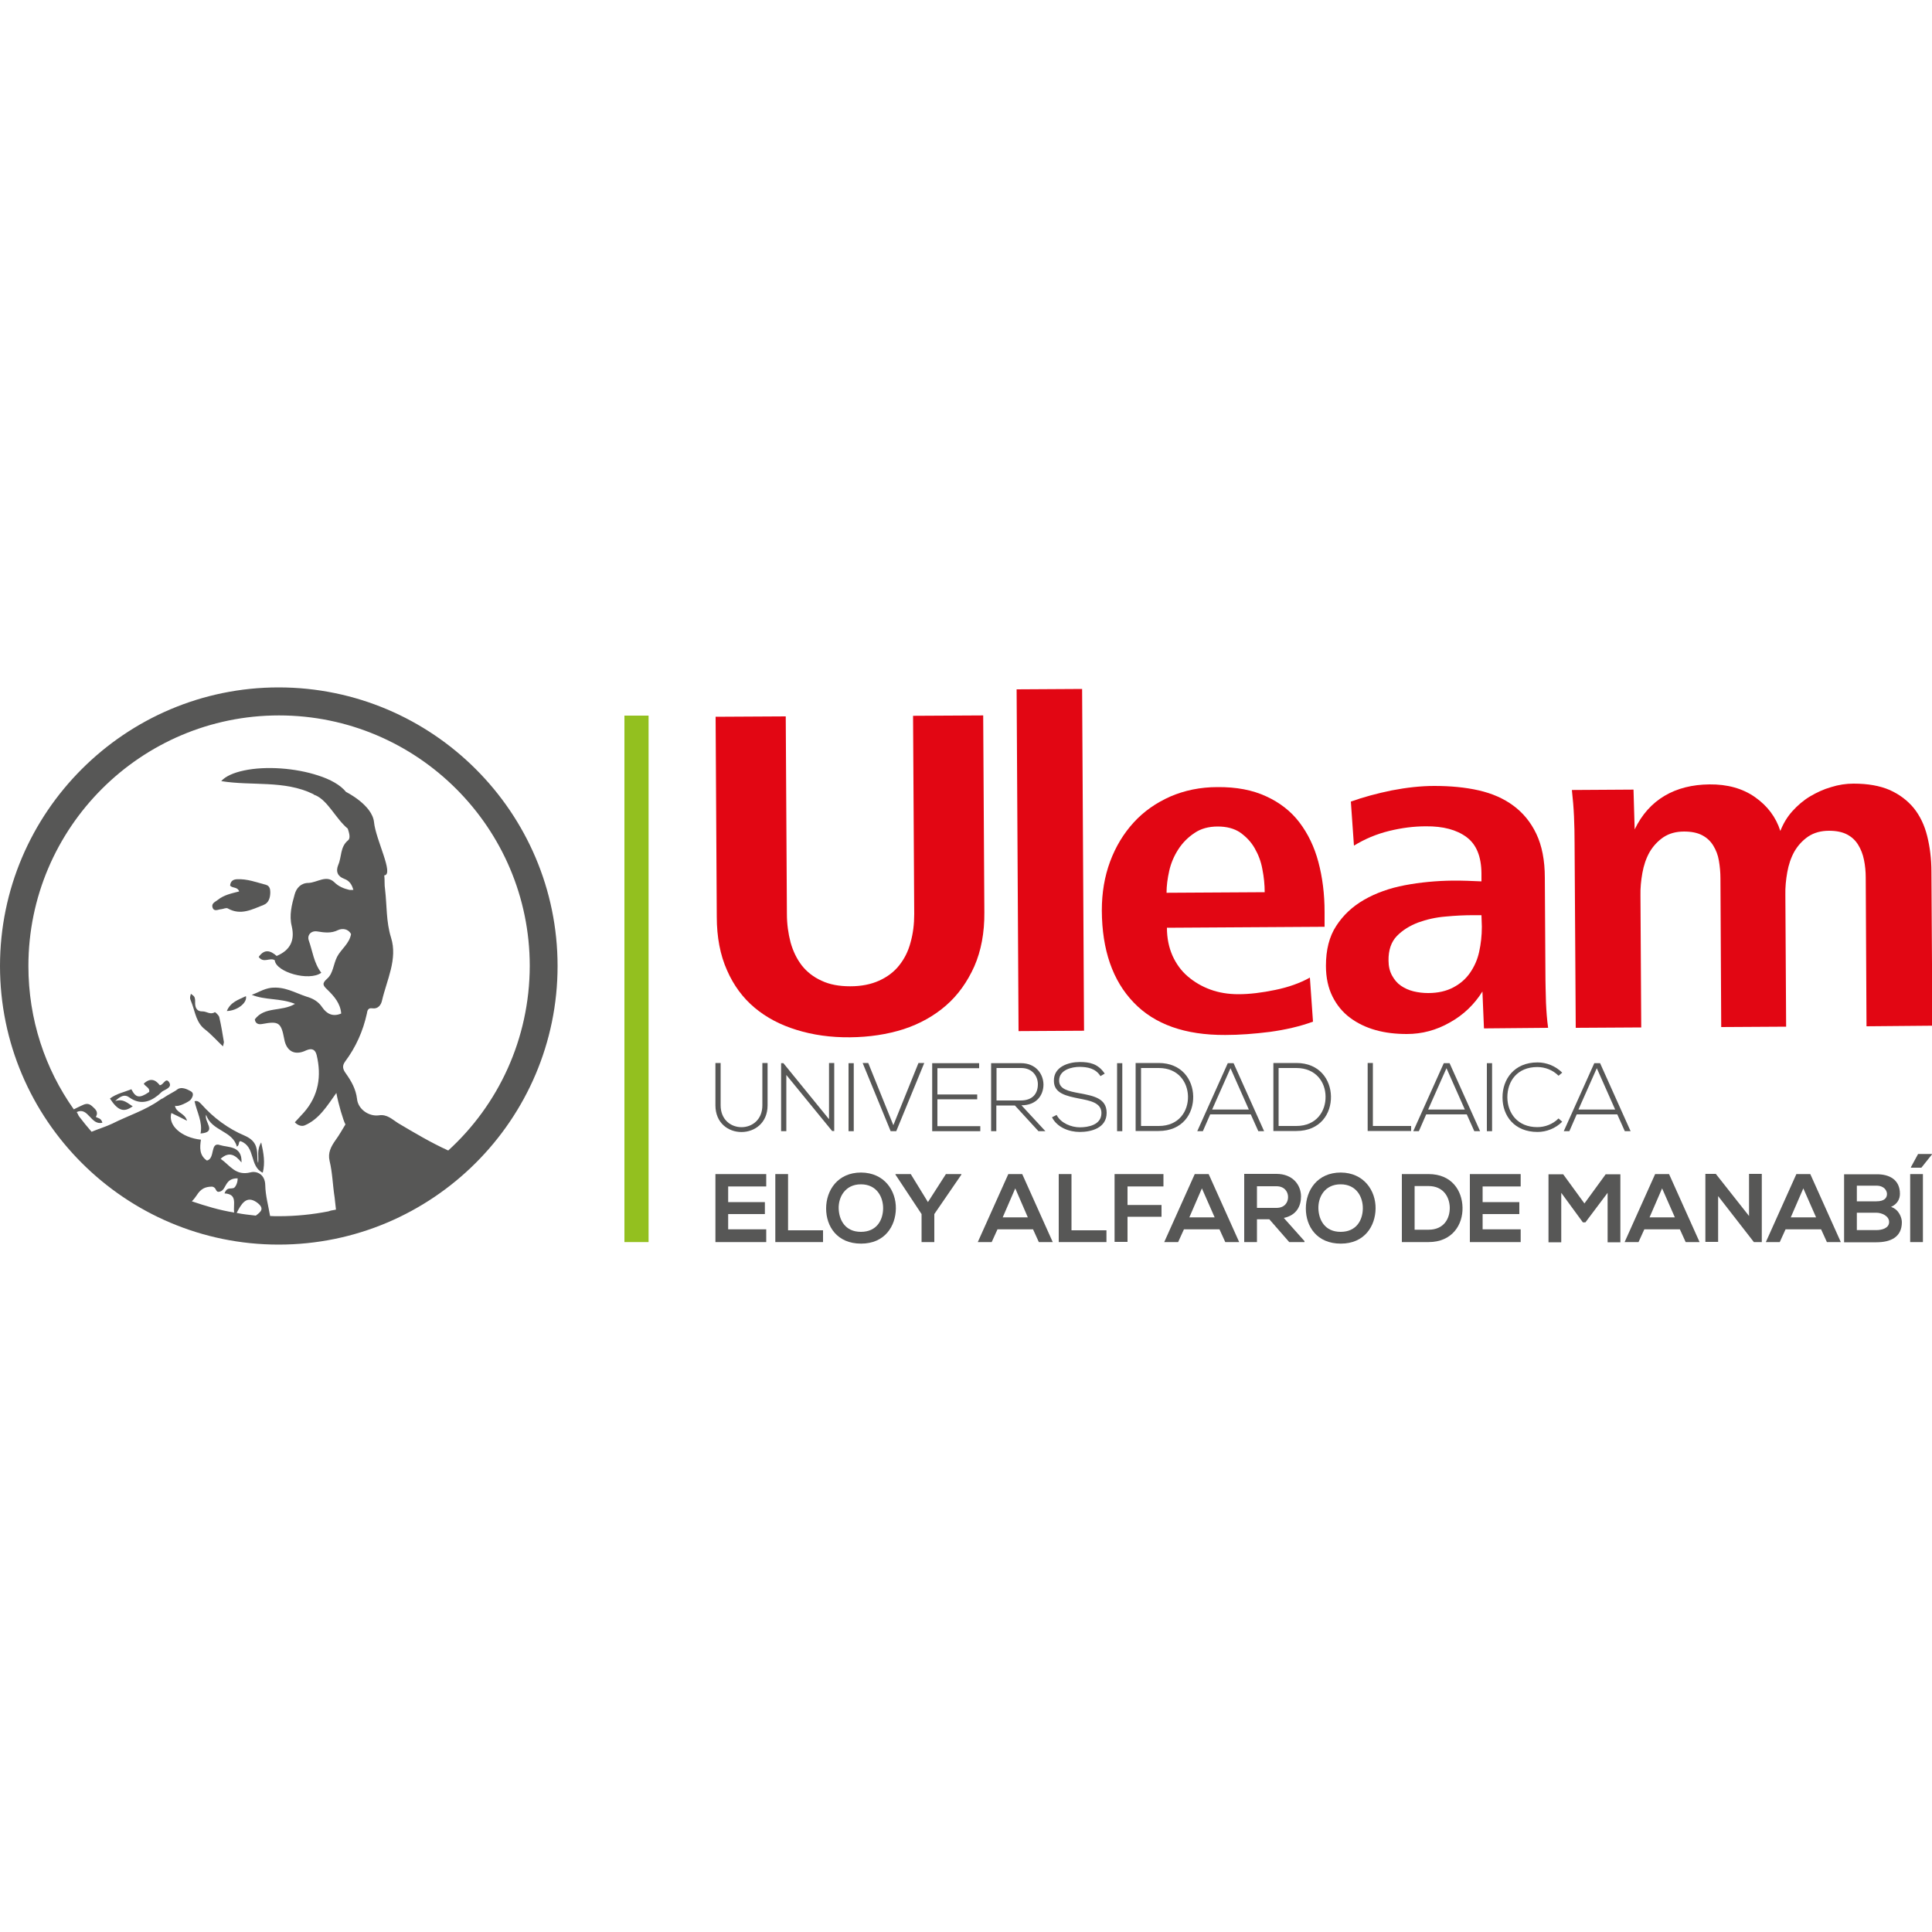 <?xml version="1.0" encoding="utf-8"?>
<!-- Generator: Adobe Illustrator 23.0.1, SVG Export Plug-In . SVG Version: 6.00 Build 0)  -->
<svg version="1.1" id="Layer_1" xmlns="http://www.w3.org/2000/svg" xmlns:xlink="http://www.w3.org/1999/xlink" x="0px" y="0px"
	 viewBox="0 0 1000 1000" style="enable-background:new 0 0 1000 1000;" xml:space="preserve">
<style type="text/css">
	.st0{fill:#93C01F;}
	.st1{fill:#E20613;}
	.st2{fill:#575756;}
</style>
<g>
	<g>
		<g>
			<rect x="323.2" y="370.4" class="st0" width="12.5" height="272.5"/>
		</g>
		<g>
			<path class="st1" d="M509.5,472.2c0.1,10.6-1.7,20-5.2,28c-3.6,8-8.4,14.8-14.6,20.2c-6.2,5.4-13.5,9.5-22,12.3
				c-8.5,2.7-17.7,4.1-27.7,4.2c-10,0.1-19.2-1.2-27.6-3.8c-8.5-2.6-15.7-6.4-21.8-11.5c-6.1-5.1-10.9-11.6-14.3-19.4
				c-3.5-7.8-5.3-17.1-5.3-27.7l-0.6-103.5l36.3-0.2l0.6,102.3c0,5.2,0.7,10.1,1.9,14.7c1.3,4.6,3.2,8.5,5.8,11.9
				c2.6,3.3,6,6,10.2,7.9c4.2,2,9.1,2.9,14.9,2.9c5.7,0,10.7-1,14.9-2.9c4.2-1.9,7.7-4.5,10.4-7.9c2.7-3.4,4.7-7.3,5.9-11.9
				c1.3-4.6,1.9-9.5,1.9-14.7l-0.6-102.6l36.3-0.2L509.5,472.2z"/>
			<path class="st1" d="M527.2,533.7l-1-176.9l33.9-0.2l1,176.9L527.2,533.7z"/>
			<path class="st1" d="M604,480.2c0,5.4,1,10.2,2.9,14.5c1.9,4.2,4.5,7.8,7.9,10.7c3.4,2.9,7.3,5.2,11.7,6.8
				c4.4,1.6,9.2,2.4,14.5,2.4c5.9,0,12.2-0.8,19-2.2c6.8-1.4,12.8-3.5,18-6.4l1.6,22.8c-6.8,2.5-14.3,4.2-22.3,5.3
				c-8,1-15.7,1.6-23.1,1.6c-20.8,0.1-36.6-5.5-47.4-16.8c-10.9-11.3-16.4-27.2-16.5-47.6c0-9.2,1.4-17.6,4.3-25.4
				c2.9-7.8,7-14.5,12.2-20.2c5.2-5.7,11.5-10.1,18.9-13.4c7.4-3.2,15.6-4.9,24.4-4.9c9.8-0.1,18.2,1.5,25.3,4.8
				c7,3.2,12.8,7.7,17.2,13.5c4.4,5.8,7.7,12.6,9.8,20.5c2.1,7.9,3.2,16.5,3.2,25.9l0,7.6L604,480.2z M654.6,461.8
				c0-3.9-0.4-7.9-1.2-11.9c-0.7-4-2.1-7.6-4-10.9c-1.9-3.3-4.4-5.9-7.5-8.1c-3.1-2.1-7-3.1-11.6-3.1c-4.7,0-8.8,1.1-12.1,3.4
				c-3.3,2.2-6.1,5-8.3,8.4c-2.2,3.4-3.8,7.1-4.7,11.1c-0.9,4-1.4,7.8-1.4,11.4L654.6,461.8z"/>
			<path class="st1" d="M768.1,532.3l-0.8-19.1c-4.2,6.7-9.8,12.1-16.8,16c-7,4-14.4,6-22.3,6c-5.7,0-11.1-0.6-16.1-2
				c-5-1.4-9.4-3.5-13.3-6.4c-3.9-2.9-6.9-6.6-9.1-11c-2.2-4.4-3.4-9.7-3.4-15.9c0-8.2,1.7-15.1,5.3-20.6
				c3.6-5.6,8.4-10.1,14.5-13.6c6.1-3.5,13.1-6,21-7.5c7.9-1.5,16.2-2.3,24.9-2.4c2.3,0,4.8,0,7.4,0.1c2.6,0.1,5.1,0.2,7.4,0.3
				l0-4.2c-0.1-8.7-2.6-14.9-7.7-18.7c-5.1-3.8-12.1-5.7-21.1-5.6c-6.2,0-12.5,0.8-19,2.4c-6.5,1.6-12.5,4.1-18.2,7.6l-1.6-22.8
				c6.4-2.3,13.4-4.2,21.2-5.8c7.8-1.5,15.1-2.3,22-2.3c8.3,0,16,0.7,23,2.3c7,1.6,12.9,4.2,17.9,7.9s9,8.5,11.9,14.6
				c2.9,6.1,4.4,13.7,4.4,22.7l0.3,48.8c0,6.2,0.2,11.5,0.3,15.9c0.2,4.4,0.5,8.7,1.1,13L768.1,532.3z M766.8,473.7l-4.4,0
				c-4.2,0-9,0.2-14.1,0.7c-5.1,0.4-9.9,1.5-14.3,3.1c-4.4,1.7-8.1,4-11,7c-2.9,3-4.4,7.3-4.3,12.7c0,2.9,0.6,5.5,1.8,7.7
				c1.2,2.2,2.7,4,4.6,5.3c1.9,1.3,4.1,2.3,6.5,2.9c2.5,0.6,5,0.9,7.6,0.9c5.1,0,9.4-1,13-2.9c3.6-1.9,6.5-4.4,8.7-7.6
				s3.8-6.7,4.7-10.8c0.9-4.1,1.4-8.4,1.4-13L766.8,473.7z"/>
			<path class="st1" d="M966.1,531.2l-0.4-76.8c0-3.3-0.3-6.4-0.9-9.3c-0.6-3-1.6-5.5-3-7.8c-1.4-2.3-3.3-4.1-5.8-5.4
				c-2.5-1.3-5.6-1.9-9.3-1.9c-4.2,0-7.8,1-10.8,3c-2.9,2-5.3,4.6-7.1,7.7c-1.8,3.2-3,6.8-3.7,10.7c-0.7,3.9-1.1,7.9-1,11.8
				l0.4,68.2l-33.6,0.2l-0.4-76.8c0-3.3-0.3-6.4-0.8-9.3c-0.5-3-1.5-5.5-2.9-7.8c-1.4-2.3-3.3-4.1-5.8-5.4c-2.5-1.3-5.6-1.9-9.3-1.9
				c-4.3,0-7.8,1-10.8,3c-2.9,2-5.3,4.6-7.1,7.7c-1.8,3.2-3,6.8-3.7,10.7c-0.7,3.9-1.1,7.9-1,11.8l0.4,68.2l-33.9,0.2l-0.6-95.7
				c0-4.6-0.1-9.2-0.3-13.7c-0.2-4.6-0.6-9.2-1.1-13.7l31.9-0.2l0.6,20.6c3.7-7.7,8.9-13.5,15.5-17.4c6.6-3.9,14.3-5.8,23.2-5.9
				c9.3-0.1,17.2,2.1,23.6,6.6c6.4,4.5,10.8,10.3,13.1,17.5c1.5-3.8,3.5-7.2,6.2-10.2c2.7-3,5.7-5.6,9.2-7.7c3.4-2,7-3.7,10.9-4.8
				c3.8-1.2,7.7-1.8,11.6-1.8c7.4,0,13.6,1.1,18.7,3.3c5.1,2.3,9.2,5.4,12.5,9.4c3.2,4,5.5,8.8,6.9,14.4c1.4,5.6,2.2,11.8,2.2,18.5
				l0.5,79.7L966.1,531.2z"/>
		</g>
		<g>
			<g>
				<path class="st2" d="M397.3,550.2v21.9c0,18.4-27,18.5-27,0v-21.9h2.7v21.9c0,15.1,21.6,15.1,21.6,0v-21.9H397.3z"/>
				<path class="st2" d="M405.4,550.2l23.7,29.1v-29.1h2.7v35.2h-1.1L407,556.4v29.1h-2.7v-35.2H405.4z"/>
				<path class="st2" d="M439.2,585.5v-35.2h2.7v35.2H439.2z"/>
				<path class="st2" d="M478.4,550.2l-14.5,35.3H461l-14.5-35.3h2.9l13,32.2l13-32.2H478.4z"/>
				<path class="st2" d="M485.2,566.5h20.6v2.5h-20.6v13.9h22.2v2.6h-24.9v-35.2h24.3v2.6h-21.6V566.5z"/>
				<path class="st2" d="M541.1,585.5h-3.6l-12.2-13.3h-9.6v13.3H513v-35.2c5.2,0,10.3,0,15.5,0c7.6,0,11.5,5.5,11.6,11
					c0,5.7-3.7,10.8-11.4,10.8L541.1,585.5z M515.8,569.6h12.5c6.1,0,8.9-3.5,8.9-8.4c0-4.1-2.8-8.4-8.6-8.4h-12.8V569.6z"/>
				<path class="st2" d="M569.6,557c-2.6-4.1-6.7-4.7-10.7-4.8c-4.1,0-10.7,1.5-10.7,7.1c0,4.5,4.8,5.5,10.8,6.6
					c6.8,1.3,13.8,2.5,13.8,10.1c0,7.9-8,9.9-13.9,9.9c-5.5,0-11.7-2.3-14.4-7.6l2.4-1.2c2.2,4.3,7.7,6.4,12,6.4
					c4.3,0,11.2-1.2,11.2-7.4c0-5.3-5.8-6.4-11.6-7.5c-6.4-1.3-13-2.6-13-9.1c-0.2-7.4,7.6-9.8,13.4-9.8c5,0,9.4,0.8,12.9,6
					L569.6,557z"/>
				<path class="st2" d="M578.2,585.5v-35.2h2.7v35.2H578.2z"/>
				<path class="st2" d="M617.6,567.4c0.2,9-5.5,18-17.9,18c-4,0-8,0-11.9,0v-35.2c4,0,7.9,0,11.9,0
					C611.7,550.2,617.4,558.8,617.6,567.4z M590.6,552.8v30h9.2c10.5,0,15.3-7.8,15.1-15.4c-0.2-7.3-5-14.6-15.1-14.6H590.6z"/>
				<path class="st2" d="M651.3,585.5l-3.9-8.7h-21l-3.8,8.7h-2.9l15.8-35.2h3l15.8,35.2H651.3z M646.4,574.3l-9.5-21.4l-9.5,21.4
					H646.4z"/>
				<path class="st2" d="M688.9,567.4c0.2,9-5.5,18-17.9,18c-4,0-7.9,0-11.9,0v-35.2c4,0,7.9,0,11.9,0
					C683,550.2,688.7,558.8,688.9,567.4z M661.8,552.8v30h9.2c10.5,0,15.3-7.8,15.1-15.4c-0.1-7.3-5-14.6-15.1-14.6H661.8z"/>
				<path class="st2" d="M710.6,550.2v32.6h19.8v2.6h-22.5v-35.2H710.6z"/>
				<path class="st2" d="M763.1,585.5l-3.9-8.7h-21l-3.8,8.7h-2.9l15.8-35.2h3l15.8,35.2H763.1z M758.2,574.3l-9.5-21.4l-9.5,21.4
					H758.2z"/>
				<path class="st2" d="M769.6,585.5v-35.2h2.7v35.2H769.6z"/>
				<path class="st2" d="M808.6,580.6c-3.5,3.5-8.2,5.3-12.8,5.3c-11.9,0-18.1-8.3-18.1-17.8c-0.1-9.4,6-18.2,18.1-18.2
					c4.6,0,9.3,1.8,12.8,5.3l-1.9,1.6c-3-3-7-4.5-11-4.5c-10.3,0-15.5,7.2-15.5,15.7c0.1,8.2,5.3,15.4,15.5,15.4c4,0,8-1.5,11-4.5
					L808.6,580.6z"/>
				<path class="st2" d="M841,585.5l-3.9-8.7h-21l-3.8,8.7h-2.9l15.8-35.2h3l15.8,35.2H841z M836,574.3l-9.5-21.4l-9.5,21.4H836z"/>
				<path class="st2" d="M396.6,642.9h-26.3c0-11.7,0-23.5,0-35.2h26.3v6.4h-19.7v8.1h19v6.2h-19v7.9h19.7V642.9z"/>
				<path class="st2" d="M407.9,607.7v29.1H426v6.1h-24.7v-35.2H407.9z"/>
				<path class="st2" d="M463.7,625.5c-0.1,9.1-5.7,18.2-18,18.2c-12.4,0-18.1-8.9-18.1-18.2s5.9-18.6,18.1-18.6
					C457.8,607,463.8,616.3,463.7,625.5z M434.1,625.6c0.2,5.8,3.3,12,11.5,12c8.3,0,11.4-6.2,11.5-12c0.1-5.9-3.2-12.6-11.5-12.6
					C437.4,613,433.9,619.7,434.1,625.6z"/>
				<path class="st2" d="M480.3,622.2l9.3-14.5h8v0.3l-14,20.4v14.5H477v-14.5L463.5,608v-0.3h7.9L480.3,622.2z"/>
				<path class="st2" d="M534.7,636.3h-18.4l-3,6.6h-7.2l15.8-35.2h7.2l15.8,35.2h-7.2L534.7,636.3z M525.5,615.1l-6.5,15H532
					L525.5,615.1z"/>
				<path class="st2" d="M554.6,607.7v29.1h18.1v6.1H548v-35.2H554.6z"/>
				<path class="st2" d="M576.9,642.9v-35.2h25.3v6.4h-18.6v9.6h17.6v6.1h-17.6v13H576.9z"/>
				<path class="st2" d="M631.2,636.3h-18.4l-3,6.6h-7.2l15.8-35.2h7.2l15.8,35.2h-7.2L631.2,636.3z M622.1,615.1l-6.5,15h13.1
					L622.1,615.1z"/>
				<path class="st2" d="M675.2,642.9h-7.9L657,631.1h-6.4v11.8H644v-35.3c5.6,0,11.2,0,16.7,0c8.3,0,12.7,5.6,12.7,11.7
					c0,4.8-2.2,9.7-8.9,11.1l10.7,12V642.9z M650.6,613.9v11.3h10.1c4.2,0,6-2.8,6-5.6c0-2.8-1.9-5.6-6-5.6H650.6z"/>
				<path class="st2" d="M712,625.5c-0.1,9.1-5.7,18.2-18,18.2c-12.4,0-18.1-8.9-18.1-18.2s5.9-18.6,18.1-18.6
					C706,607,712.1,616.3,712,625.5z M682.4,625.6c0.2,5.8,3.3,12,11.5,12c8.3,0,11.4-6.2,11.5-12c0.1-5.9-3.2-12.6-11.5-12.6
					C685.6,613,682.2,619.7,682.4,625.6z"/>
				<path class="st2" d="M757,625c0.2,8.9-5.3,17.9-17.6,17.9c-4.3,0-9.5,0-13.8,0v-35.2c4.3,0,9.5,0,13.8,0
					C751.5,607.7,756.8,616.3,757,625z M732.2,636.5h7.2c8,0,11.1-5.8,11-11.6c-0.2-5.5-3.4-11-11-11h-7.2V636.5z"/>
				<path class="st2" d="M787.1,642.9h-26.3c0-11.7,0-23.5,0-35.2h26.3v6.4h-19.7v8.1h19v6.2h-19v7.9h19.7V642.9z"/>
				<path class="st2" d="M832.1,617.4l-11.5,15.3h-1.3l-11.2-15.3v25.6h-6.6v-35.2h7.6l11,15.1l11-15.1h7.6v35.2h-6.6V617.4z"/>
				<path class="st2" d="M869.5,636.3h-18.4l-3,6.6h-7.2l15.8-35.2h7.2l15.8,35.2h-7.2L869.5,636.3z M860.3,615.1l-6.5,15h13.1
					L860.3,615.1z"/>
				<path class="st2" d="M905.3,607.6h6.6v35.3h-4.1v0l-18.5-23.8v23.7h-6.6v-35.2h5.4l17.2,21.8V607.6z"/>
				<path class="st2" d="M942.6,636.3h-18.4l-3,6.6H914l15.8-35.2h7.2l15.8,35.2h-7.2L942.6,636.3z M933.4,615.1l-6.5,15h13.1
					L933.4,615.1z"/>
				<path class="st2" d="M983.4,617.9c0,2.7-1.3,5.3-4.6,6.8c4.1,1.3,5.6,5.6,5.6,7.9c0,7.8-5.9,10.4-13.2,10.4
					c-5.6,0-11.1,0-16.7,0v-35.2c5.5,0,11.1,0,16.7,0C978.2,607.7,983.4,610.8,983.4,617.9z M961.1,621.8h10.1
					c4.2,0,5.5-1.8,5.5-3.8c0-1.6-1.3-4.3-5.5-4.3h-10.1V621.8z M961.1,636.7h10.1c2.7,0,6.6-0.9,6.6-4.2c0-3.2-3.9-4.8-6.6-4.8
					h-10.1V636.7z"/>
				<path class="st2" d="M988.7,642.9v-35.2h6.6v35.2H988.7z M1000,597.3h-7.2l-3.7,6.8v0.3h5.4l5.5-6.9V597.3z"/>
			</g>
		</g>
	</g>
	<g>
		<g>
			<g>
				<g id="ZSrltO.tif_7_">
					<g>
						<path class="st2" d="M119.1,458.4c0.2-2.3,1.5-3.2,3.5-3.3c5.3-0.3,10.2,1.6,15.1,2.9c1.8,0.5,2.2,2.1,2.2,3.8
							c0,2.8-0.8,5.6-3.5,6.6c-5.9,2.3-11.8,5.6-18.5,1.8c-0.8-0.5-2.3,0.3-3.4,0.4c-1.6,0.1-3.7,1.5-4.5-0.9
							c-0.7-2.1,1.4-2.9,2.7-3.9c3.2-2.6,7.2-3.4,11.1-4.4C122.9,458.9,120.5,459.9,119.1,458.4z"/>
						<path class="st2" d="M103.8,586.7c1.2-5.9-1.9-11.1-3.1-16.7c1.7-0.5,2.6,0.6,3.5,1.5c6.3,7.1,13.9,12.7,22.4,16.3
							c5.5,2.4,6.5,5.7,6.6,10.4c0,1.3,0,2.6,0.4,3.8c0.5-3.1-0.9-6.5,1.6-10.7c1.3,5.8,2.1,10.5,0.8,15.7
							c-7-3.3-3.6-13.4-11.4-16.3c-1.4-0.2-0.4,2-2,2.8c-2.2-8.4-13.2-8-15.9-16.5C105.4,580.6,112.7,586,103.8,586.7z"/>
						<path class="st2" d="M74.4,560.9c3.3-3.1,6-2.2,8.3,0.8c1.9,0,3-4.2,4.8-1.6c1.7,2.6-1.4,3.6-3.3,4.7
							c-0.9,0.6-1.5,1.4-2.4,2.1c-4.7,3.8-9.6,4.9-14.9,1.1c-2.3-1.7-4.4-0.8-7.3,1.9c4.5-1.4,6.5,1.3,9.1,2.7
							c-4.6,3.4-7.7,2.3-11.8-4c3.3-2.5,7.3-3.3,11.1-4.8c2.3,4.5,4.2,4.8,9.2,1.4C77.7,563,75.3,562.5,74.4,560.9z"/>
						<path class="st2" d="M127.3,515.6c0.8,3.5-4.6,7.6-9.9,7.7C119.3,518.7,123.3,517.5,127.3,515.6z"/>
					</g>
				</g>
			</g>
			<g>
				<path class="st2" d="M144.2,355.8C64.8,355.8,0,420.5,0,500c0,79.6,64.8,144.2,144.2,144.2c79.6,0,144.4-64.7,144.4-144.2
					C288.6,420.5,223.8,355.8,144.2,355.8z M121.2,627.6c-7.6-1.2-14.8-3.4-21.9-5.8c1-1,1.9-2.2,2.5-3.1c2.2-3.5,4.5-4.5,8.1-4.5
					c2.1,0.5,1.6,2.4,3,2.7c4.7-0.1,2.7-7.1,10.1-7c0.1,2.5-1.4,5.2-2.4,5.1c-1.7,0.4-3.2-0.5-4.4,2.7
					C123.1,618.1,120.6,623.2,121.2,627.6z M132.4,629.2c-3.4-0.4-6.7-0.7-9.9-1.4c2.4-4.7,5-9.1,10.2-5.6
					C137.4,625.5,134.9,627.3,132.4,629.2z M232,595.5c-9-4.1-17.4-9.1-26-14.2c-3-1.9-5.7-4.7-9.9-4c-5.2,0.7-10.8-3.2-11.3-8.5
					c-0.6-5.1-3-9.3-5.8-13.2c-1.6-2.2-2-3.9-0.4-6.1c5.6-7.5,9.3-15.8,11.3-24.9c0.2-1.5,0.6-3,2.7-2.7c3,0.5,4.6-1.7,5.1-3.9
					c2.5-10.8,8.2-21.6,4.7-32.7c-2.6-8.3-2.1-16.7-3.1-25c-0.4-2.4-0.1-4.8-0.4-7.2c5.2-0.4-4.4-18.4-5.3-27.5
					c-0.9-9-14.5-15.7-14.5-15.7c-2.9-3.6-8.1-6.5-14.4-8.5c-11.8-3.9-27.2-5-38.4-2.6c-5.2,1.1-9.5,2.9-11.8,5.5
					c15.9,2.6,32.6-0.6,47.6,6.7c0.2,0.2,0.6,0.5,1.1,0.6c6.5,2.7,10.6,12.2,16.8,17.3c0.7,2.1,1.6,5,0.1,6.1
					c-4.1,3.4-3.2,8.5-5,12.6c-1.5,3.6-0.2,6.1,3.1,7.3c2.7,1,3.9,2.9,4.7,5.7c-1,0-1.6,0.1-2.1,0c-2.9-0.7-5.5-1.7-7.8-4
					c-4.1-3.9-8.8,0.2-13.3,0.4c-3.9,0-6.3,2.6-7.2,6c-1.5,5.3-2.9,10.8-1.5,16.4c1.7,7.3-0.7,12.4-7.8,15.4
					c-3.1-2.7-6.2-3.9-9.3,0.5c2.5,3.5,5.8,0.1,8.3,1.7c0.6,6.2,17.8,11.1,24.1,6.5c-3.9-5.1-4.5-11.2-6.5-16.8
					c-0.9-2.7,1.2-5.1,4.4-4.6c3.7,0.6,7.2,1.1,10.8-0.7c2.2-1,5.3-0.7,6.7,2.1c-0.9,5-5.1,7.7-7.2,11.7c-2,3.9-2,8.6-5.2,11.4
					c-2.9,2.5-2,3.6,0.1,5.6c3.6,3.5,6.8,7.2,7.2,12.4c-4.5,1.9-7.6,0-9.8-3.2c-2.1-3.1-4.8-4.6-8.3-5.6c-6-2-11.2-5.3-18.3-4.5
					c-4,0.6-6.6,2.5-9.9,3.6c7,2.9,14.7,1.6,22.4,4.7c-7,4.2-15.7,1.2-20.8,8c0.2,1.9,1.5,2.9,3.9,2.4c8.5-1.6,9.7-0.7,11.3,7.7
					c1.1,6.5,5.5,8.8,11.3,6c3.1-1.4,4.8-0.4,5.5,2.4c2.6,10.9,1,21-6.6,29.7c-1.6,1.7-3.1,3.4-4.7,5.1c1.6,1.7,3.6,2.2,5.1,1.6
					c7.5-3.2,11.6-10.1,16.4-16.8c1,5.6,3.6,14.4,4.7,16.3c-1.6,2.6-3.2,5.5-5.1,8.1c-2.4,3.4-4.1,6.6-3.1,10.8
					c1.5,6.2,1.6,12.6,2.6,18.9c0.2,2.1,0.5,4.2,0.7,6.3c-0.9,0.1-1.7,0.4-2.7,0.5c-0.4,0.1-0.7,0.2-1.2,0.4
					c-8.2,1.6-16.8,2.5-25.6,2.5c-1.6,0-3.1,0-4.6-0.1c-0.9-5.3-2.4-10.6-2.5-15.9c-0.1-5.8-4.5-7.5-7.6-6.7c-7.8,2-10.7-3.7-15.5-7
					c4.5-4.1,7.7-1.9,10.8,1.9c0.4-8.8-7.1-7.7-11.1-9c-5.3-1.9-2.4,7-6.8,8c-4-2.7-3.7-6.8-3.1-10.8c-10.2-1.1-17.2-7.5-15.3-13.8
					c2.6,1.2,5.1,2.5,8.1,4c-1.1-4.1-5.8-4.1-6.2-7.8c1.6,0.9,7.3-2.1,8.1-3.1c1.1-1.5,1.9-3.4,0-4.4c-1.9-1.1-4.8-2.4-6.8-1
					c-1.9,1.5-4,2.2-7.8,4.8c-0.5,0.1-1,0.5-1.6,0.9c-7.3,5.2-16.3,8-24.4,12.1c-3.4,1.6-7.1,2.7-10.7,4.2c-2.2-2.5-4.2-5-6.2-7.6
					c-0.1-0.2-0.4-0.5-0.5-0.7c-0.2-0.6-0.6-1.2-1-1.9c6-2.9,7.3,7.1,13.3,5.5c-0.7-2.5-2.2-2.2-3.4-3c1.6-2.7-0.4-4.1-2-5.6
					c-1.9-1.7-3.5-1.2-5.5-0.2c-1.2,0.6-2.6,1.2-3.9,1.9c-14.9-21-23.5-46.6-23.5-74.2c0-71.5,58.2-129.7,129.7-129.7
					c71.6,0,129.8,58.2,129.8,129.7C274.1,537.8,257.9,571.9,232,595.5z"/>
			</g>
		</g>
	</g>
	<path class="st2" d="M115.4,541.6c-3.4-3.2-6.1-6.3-9.2-8.7c-4.5-3.4-5.1-8.6-6.8-13.3c-0.3-0.9-0.8-1.9-1-2.8
		c-0.1-0.8,0.2-1.6,0.4-2.4c0.7,0.6,1.6,1,1.9,1.8c0.4,1,0.3,2.2,0.3,3.3c0.1,2.4,1.1,4.1,3.9,4c2.1,0,4,1.9,6.3,0.4
		c0.2-0.1,2.1,1.6,2.3,2.6c1,4.3,1.7,8.6,2.4,12.9C115.9,539.8,115.7,540.2,115.4,541.6z"/>
</g>
</svg>
